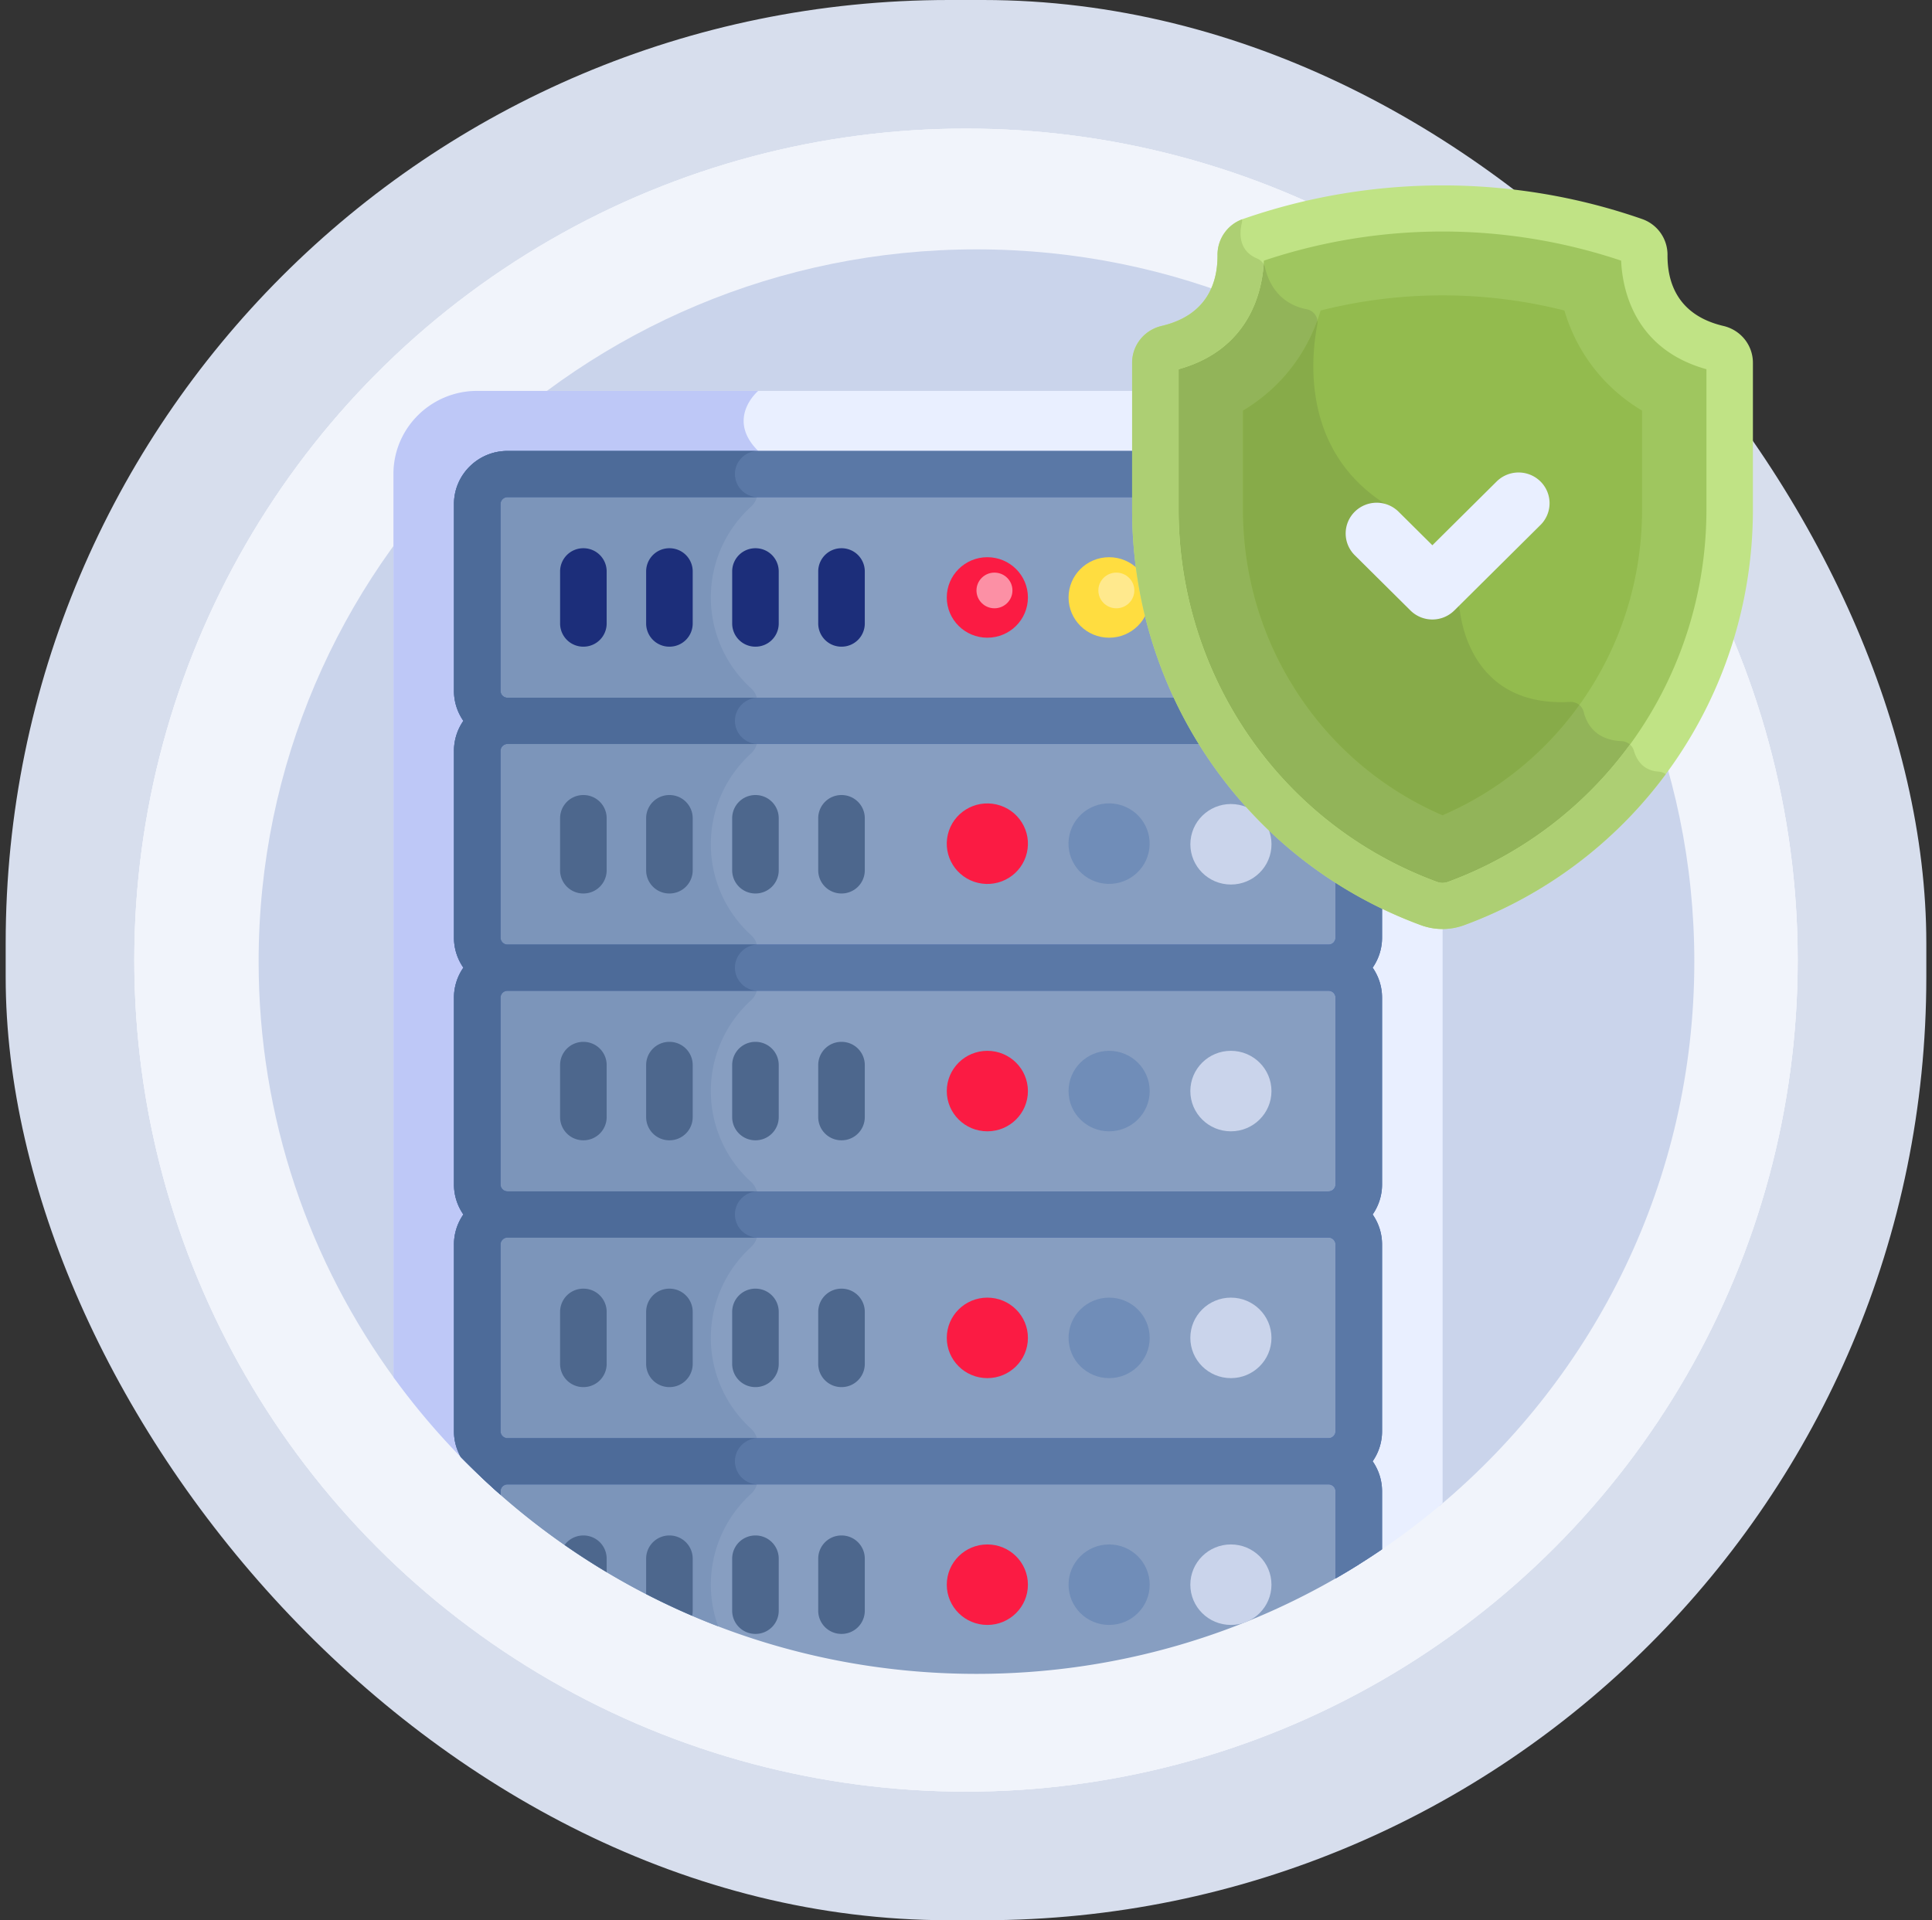 <svg width="170" height="169" fill="none" xmlns="http://www.w3.org/2000/svg"><rect width="100%" height="100%" fill="#333333" stroke="none"/><rect x=".5" width="169" height="169" rx="83" fill="#D7DEED"/><circle cx="85" cy="84.5" r="73.182" fill="#F1F4FB"/><circle cx="85" cy="84.5" r="73.182" fill="#F1F4FB"/><circle cx="85" cy="84.5" r="73.182" fill="#F1F4FB"/><circle cx="85" cy="84.5" r="45.339" fill="#fff"/><g clip-path="url(#a)"><path d="M126.67 132.525c13.709-11.499 22.416-28.685 22.416-47.893 0-34.62-28.279-62.686-63.164-62.686-34.885 0-63.165 28.065-63.165 62.686 0 13.775 4.48 26.509 12.07 36.853l91.843 11.04z" fill="#CAD4EB"/><path d="M125.891 79.196c-14.373-5.29-23.853-18.984-23.853-34.36V34.404H41.995c-4.073 0-7.375 3.276-7.375 7.319v79.483a63.245 63.245 0 0 0 6.479 7.59l79.844 8.005a63.522 63.522 0 0 0 5.994-4.499V79.382a3.03 3.03 0 0 1-1.046-.186z" fill="#E9EFFF"/><path d="M66.716 34.403H41.995c-4.073 0-7.375 3.276-7.375 7.319v79.483a63.245 63.245 0 0 0 6.479 7.59l25.617 2.568V39.689c-2.883-2.862 0-5.286 0-5.286z" fill="#BEC8F7"/><path d="M102.038 44.837v-3.115H44.656a2.651 2.651 0 0 0-2.661 2.64v16.44a2.651 2.651 0 0 0 2.661 2.641h62.416a36.755 36.755 0 0 1-5.034-18.606z" fill="#879EC1"/><path d="M97.594 56.125c1.971 0 3.569-1.586 3.569-3.543 0-1.956-1.598-3.542-3.57-3.542-1.97 0-3.569 1.586-3.569 3.542 0 1.957 1.599 3.543 3.57 3.543z" fill="#FFDD40"/><path d="M86.879 56.125c1.97 0 3.569-1.586 3.569-3.543 0-1.956-1.598-3.542-3.57-3.542-1.97 0-3.569 1.586-3.569 3.542 0 1.957 1.598 3.543 3.57 3.543z" fill="#FB1B43"/><path d="M98.23 53.536c.873 0 1.582-.703 1.582-1.57 0-.868-.709-1.57-1.583-1.57-.873 0-1.582.702-1.582 1.57 0 .867.709 1.57 1.582 1.57z" fill="#FFE98D"/><path d="M87.504 53.536c.874 0 1.583-.703 1.583-1.57 0-.868-.709-1.57-1.583-1.57s-1.582.702-1.582 1.57c0 .867.708 1.57 1.582 1.57z" fill="#FC90A5"/><path d="M107.072 63.443H44.656a2.651 2.651 0 0 0-2.661 2.642v16.439a2.651 2.651 0 0 0 2.661 2.64h72.245a2.652 2.652 0 0 0 2.662-2.64v-6.379a36.363 36.363 0 0 1-12.491-12.702z" fill="#879EC1"/><path d="M101.065 75.056c.45-1.905-.742-3.812-2.662-4.258-1.92-.446-3.841.737-4.29 2.643-.45 1.905.742 3.812 2.662 4.258 1.92.446 3.841-.737 4.29-2.643z" fill="#708DB8"/><path d="M90.355 75.06c.45-1.905-.743-3.81-2.663-4.257-1.92-.446-3.84.737-4.29 2.643-.45 1.905.742 3.811 2.662 4.258 1.92.446 3.842-.737 4.29-2.643z" fill="#FB1B43"/><path d="M111.863 74.66c.197-1.947-1.233-3.684-3.195-3.88-1.961-.195-3.711 1.224-3.908 3.17-.197 1.947 1.233 3.684 3.194 3.88 1.962.195 3.712-1.224 3.909-3.17z" fill="#CAD4EB"/><path d="M116.901 85.165H44.656a2.651 2.651 0 0 0-2.661 2.641v16.439a2.652 2.652 0 0 0 2.661 2.642h72.245a2.652 2.652 0 0 0 2.662-2.642V87.806a2.652 2.652 0 0 0-2.662-2.641z" fill="#879EC1"/><path d="M116.901 106.887H44.656a2.651 2.651 0 0 0-2.661 2.641v16.439a2.651 2.651 0 0 0 2.661 2.641h72.245a2.651 2.651 0 0 0 2.662-2.641v-16.439a2.651 2.651 0 0 0-2.662-2.641z" fill="#879EC1"/><path d="M66.645 61.803c0-.465-.204-.904-.55-1.22a10.792 10.792 0 0 1-3.547-8c0-3.168 1.368-6.017 3.547-8.002.346-.315.55-.754.55-1.22 0-.905-.74-1.64-1.652-1.64H44.656a2.66 2.66 0 0 0-1.387.39v20.941c.404.246.878.39 1.387.39h21.99v-1.639zM66.645 83.525c0-.466-.204-.905-.55-1.22a10.792 10.792 0 0 1-3.547-8.001c0-3.167 1.368-6.016 3.547-8.002.346-.315.55-.754.55-1.22v-1.639H44.656c-.51 0-.983.145-1.387.39v20.941c.404.246.878.39 1.387.39h21.99v-1.639zM66.095 88.024c.346-.315.55-.754.55-1.22v-1.64H44.656c-.51 0-.983.145-1.387.391v20.941c.404.246.878.391 1.387.391h21.99v-1.64c0-.466-.205-.905-.55-1.22a10.791 10.791 0 0 1-3.548-8.001c0-3.168 1.368-6.017 3.547-8.002z" fill="#7C95BA"/><path d="M66.095 109.746c.346-.315.55-.754.55-1.22v-1.639H44.656c-.51 0-.983.144-1.387.39v20.941c.404.246.878.39 1.387.39h20.337c.912 0 1.652-.734 1.652-1.64 0-.465-.204-.904-.55-1.219a10.792 10.792 0 0 1-3.547-8.002c0-3.167 1.368-6.016 3.547-8.001z" fill="#7C95BA"/><path d="M116.901 128.608H44.656a2.663 2.663 0 0 0-2.337 1.378c11.337 10.738 26.694 17.332 43.603 17.332 12.366 0 23.9-3.53 33.641-9.625v-6.443a2.652 2.652 0 0 0-2.662-2.642z" fill="#879EC1"/><path d="M43.269 128.996v1.868a63.24 63.24 0 0 0 19.922 12.269 10.792 10.792 0 0 1 2.904-11.665c.346-.315.55-.755.55-1.22 0-.906-.74-1.64-1.652-1.64H44.656c-.509 0-.983.143-1.387.388z" fill="#7C95BA"/><path d="M101.163 139.469c0 1.956-1.598 3.542-3.57 3.542-1.97 0-3.57-1.585-3.57-3.542 0-1.956 1.599-3.542 3.57-3.542 1.972 0 3.57 1.586 3.57 3.542z" fill="#708DB8"/><path d="M90.448 139.469c0 1.956-1.598 3.542-3.57 3.542-1.97 0-3.569-1.585-3.569-3.542 0-1.956 1.598-3.542 3.57-3.542 1.97 0 3.569 1.586 3.569 3.542z" fill="#FB1B43"/><path d="M111.878 139.469c0 1.956-1.598 3.542-3.57 3.542-1.971 0-3.569-1.585-3.569-3.542 0-1.956 1.598-3.542 3.569-3.542 1.972 0 3.57 1.586 3.57 3.542z" fill="#CAD4EB"/><path d="M51.333 56.914a2.04 2.04 0 0 1-2.049-2.032v-4.599a2.04 2.04 0 0 1 2.049-2.033 2.04 2.04 0 0 1 2.048 2.033v4.599a2.04 2.04 0 0 1-2.048 2.032zM58.903 56.914a2.04 2.04 0 0 1-2.048-2.032v-4.599a2.04 2.04 0 0 1 2.048-2.033 2.04 2.04 0 0 1 2.049 2.033v4.599a2.04 2.04 0 0 1-2.049 2.032zM66.474 56.914a2.04 2.04 0 0 1-2.048-2.032v-4.599a2.04 2.04 0 0 1 2.048-2.033 2.04 2.04 0 0 1 2.048 2.033v4.599a2.04 2.04 0 0 1-2.048 2.032zM74.045 56.914a2.04 2.04 0 0 1-2.048-2.032v-4.599a2.04 2.04 0 0 1 2.048-2.033 2.04 2.04 0 0 1 2.049 2.033v4.599a2.04 2.04 0 0 1-2.05 2.032z" fill="#1C2E7A"/><path d="M51.333 78.636a2.04 2.04 0 0 1-2.049-2.033v-4.598a2.04 2.04 0 0 1 2.049-2.033 2.04 2.04 0 0 1 2.048 2.033v4.598a2.04 2.04 0 0 1-2.048 2.033zM58.903 78.636a2.04 2.04 0 0 1-2.048-2.033v-4.598a2.04 2.04 0 0 1 2.048-2.033 2.04 2.04 0 0 1 2.049 2.033v4.598a2.04 2.04 0 0 1-2.049 2.033zM66.474 78.636a2.04 2.04 0 0 1-2.048-2.033v-4.598a2.04 2.04 0 0 1 2.048-2.033 2.04 2.04 0 0 1 2.048 2.033v4.598a2.04 2.04 0 0 1-2.048 2.033zM74.045 78.636a2.04 2.04 0 0 1-2.048-2.033v-4.598a2.04 2.04 0 0 1 2.048-2.033 2.04 2.04 0 0 1 2.049 2.033v4.598a2.04 2.04 0 0 1-2.05 2.033zM51.333 100.358a2.04 2.04 0 0 1-2.049-2.033v-4.599a2.04 2.04 0 0 1 2.049-2.032 2.04 2.04 0 0 1 2.048 2.032v4.6a2.04 2.04 0 0 1-2.048 2.032zM58.903 100.358a2.04 2.04 0 0 1-2.048-2.033v-4.599a2.04 2.04 0 0 1 2.048-2.032 2.04 2.04 0 0 1 2.049 2.032v4.6a2.04 2.04 0 0 1-2.049 2.032zM66.474 100.358a2.04 2.04 0 0 1-2.048-2.033v-4.599a2.04 2.04 0 0 1 2.048-2.032 2.04 2.04 0 0 1 2.048 2.032v4.6a2.04 2.04 0 0 1-2.048 2.032zM74.045 100.358a2.04 2.04 0 0 1-2.048-2.033v-4.599a2.04 2.04 0 0 1 2.048-2.032 2.04 2.04 0 0 1 2.049 2.032v4.6a2.04 2.04 0 0 1-2.05 2.032zM51.333 122.08a2.041 2.041 0 0 1-2.049-2.033v-4.599a2.04 2.04 0 0 1 2.049-2.033 2.04 2.04 0 0 1 2.048 2.033v4.599a2.041 2.041 0 0 1-2.048 2.033zM58.903 122.08a2.041 2.041 0 0 1-2.048-2.033v-4.599a2.04 2.04 0 0 1 2.048-2.033 2.04 2.04 0 0 1 2.049 2.033v4.599a2.041 2.041 0 0 1-2.049 2.033zM66.474 122.08a2.041 2.041 0 0 1-2.048-2.033v-4.599a2.04 2.04 0 0 1 2.048-2.033 2.04 2.04 0 0 1 2.048 2.033v4.599a2.041 2.041 0 0 1-2.048 2.033zM74.045 122.08a2.041 2.041 0 0 1-2.048-2.033v-4.599a2.04 2.04 0 0 1 2.048-2.033 2.04 2.04 0 0 1 2.049 2.033v4.599a2.041 2.041 0 0 1-2.05 2.033zM51.333 135.137c-.68 0-1.282.33-1.654.837a63.01 63.01 0 0 0 3.702 2.393v-1.197a2.04 2.04 0 0 0-2.048-2.033zM58.903 135.137a2.04 2.04 0 0 0-2.048 2.033v3.127a62.671 62.671 0 0 0 4.048 1.907c.031-.141.049-.286.049-.436v-4.598a2.04 2.04 0 0 0-2.049-2.033zM66.474 143.801a2.04 2.04 0 0 1-2.048-2.033v-4.598a2.04 2.04 0 0 1 2.048-2.033 2.04 2.04 0 0 1 2.048 2.033v4.598a2.04 2.04 0 0 1-2.048 2.033zM74.045 143.801a2.04 2.04 0 0 1-2.048-2.033v-4.598a2.04 2.04 0 0 1 2.048-2.033 2.04 2.04 0 0 1 2.049 2.033v4.598a2.04 2.04 0 0 1-2.05 2.033z" fill="#4D678D"/><path d="M117.514 82.523a.612.612 0 0 1-.613.61H44.656a.611.611 0 0 1-.613-.61V66.084c0-.335.275-.608.613-.608h61.105a39.113 39.113 0 0 1-2.198-4.066H44.656a.611.611 0 0 1-.613-.608V44.363c0-.336.275-.608.613-.608H99.89v-4.067H44.656c-2.597 0-4.71 2.097-4.71 4.675v16.439c0 .98.307 1.89.828 2.641a4.623 4.623 0 0 0-.828 2.641v16.44c0 .98.307 1.889.828 2.64a4.62 4.62 0 0 0-.828 2.642v16.439c0 .98.307 1.89.828 2.642a4.62 4.62 0 0 0-.828 2.641v16.439c0 .82.217 1.589.593 2.26a63.423 63.423 0 0 0 3.504 3.327v-.304c0-.336.275-.609.613-.609h72.245c.338 0 .613.273.613.609v7.674a63.25 63.25 0 0 0 4.097-2.569v-5.105c0-.98-.307-1.89-.828-2.642a4.621 4.621 0 0 0 .828-2.641v-16.439c0-.98-.307-1.889-.828-2.641a4.625 4.625 0 0 0 .828-2.642V87.806c0-.98-.307-1.89-.828-2.641a4.624 4.624 0 0 0 .828-2.642v-2.686a38.657 38.657 0 0 1-4.097-2.326v5.012zm0 43.444a.611.611 0 0 1-.613.608H44.656a.611.611 0 0 1-.613-.608v-16.439c0-.336.275-.609.613-.609h72.245c.338 0 .613.273.613.609v16.439zm0-21.722a.612.612 0 0 1-.613.609H44.656a.611.611 0 0 1-.613-.609V87.806c0-.335.275-.608.613-.608h72.245c.338 0 .613.273.613.608v16.439z" fill="#4B6BB2"/><path d="M117.514 82.523a.612.612 0 0 1-.613.61H44.656a.611.611 0 0 1-.613-.61V66.084c0-.335.275-.608.613-.608h61.105a39.113 39.113 0 0 1-2.198-4.066H44.656a.611.611 0 0 1-.613-.608V44.363c0-.336.275-.608.613-.608H99.89v-4.067H44.656c-2.597 0-4.71 2.097-4.71 4.675v16.439c0 .98.307 1.89.828 2.641a4.623 4.623 0 0 0-.828 2.641v16.44c0 .98.307 1.889.828 2.64a4.62 4.62 0 0 0-.828 2.642v16.439c0 .98.307 1.89.828 2.642a4.62 4.62 0 0 0-.828 2.641v16.439c0 .82.217 1.589.593 2.26a63.423 63.423 0 0 0 3.504 3.327v-.304c0-.336.275-.609.613-.609h72.245c.338 0 .613.273.613.609v7.674a63.25 63.25 0 0 0 4.097-2.569v-5.105c0-.98-.307-1.89-.828-2.642a4.621 4.621 0 0 0 .828-2.641v-16.439c0-.98-.307-1.889-.828-2.641a4.625 4.625 0 0 0 .828-2.642V87.806c0-.98-.307-1.89-.828-2.641a4.624 4.624 0 0 0 .828-2.642v-2.686a38.657 38.657 0 0 1-4.097-2.326v5.012zm0 43.444a.611.611 0 0 1-.613.608H44.656a.611.611 0 0 1-.613-.608v-16.439c0-.336.275-.609.613-.609h72.245c.338 0 .613.273.613.609v16.439zm0-21.722a.612.612 0 0 1-.613.609H44.656a.611.611 0 0 1-.613-.609V87.806c0-.335.275-.608.613-.608h72.245c.338 0 .613.273.613.608v16.439z" fill="#5A78A6"/><path d="M151.177 30.662c-5.91-1.389-6.511-6.21-6.494-8.238a1.298 1.298 0 0 0-.877-1.235 51.34 51.34 0 0 0-33.753 0 1.297 1.297 0 0 0-.876 1.235c.017 2.027-.585 6.85-6.494 8.238-.596.14-1.021.661-1.021 1.268V44.84c0 15.552 9.619 29.36 24.081 34.683a3.437 3.437 0 0 0 2.374 0c14.453-5.32 24.08-19.123 24.08-34.684V31.93c0-.607-.425-1.128-1.02-1.268z" fill="#9FC65F"/><path d="M143.768 66.066a1.18 1.18 0 0 0-1.091-.838c-2.314-.1-3.076-1.557-3.325-2.574a1.168 1.168 0 0 0-1.205-.88c-7.917.441-9.403-5.915-9.674-7.905a2.667 2.667 0 0 0-.442-1.147l-4.967-7.268a.71.71 0 0 0-.369-.617c-8.14-4.551-7.398-13.063-6.785-16.256a1.165 1.165 0 0 0-.93-1.364c-2.624-.505-3.428-2.61-3.668-3.667a1.165 1.165 0 0 0-.704-.803c-.621-.26-.99-.646-1.201-1.067a1.289 1.289 0 0 0-.231.743c.018 2.028-.584 6.85-6.493 8.239-.596.14-1.021.66-1.021 1.268v12.908c0 15.553 9.619 29.36 24.081 34.683a3.432 3.432 0 0 0 2.373 0 36.645 36.645 0 0 0 16.456-12.132c-.441-.376-.678-.888-.804-1.323z" fill="#92B459"/><path d="M125.032 81.424c-15.375-5.659-25.415-20.289-25.415-36.586V31.93c0-1.55 1.067-2.884 2.594-3.243 4.102-.964 4.94-3.929 4.92-6.246a3.328 3.328 0 0 1 2.245-3.167c11.319-3.941 23.788-3.942 35.107 0a3.326 3.326 0 0 1 2.244 3.167c-.019 2.317.818 5.282 4.92 6.246 1.528.36 2.595 1.693 2.595 3.243v12.908c0 16.419-10.149 30.967-25.415 36.586a5.498 5.498 0 0 1-3.795 0zm-21.325-48.929V44.84c0 14.478 8.864 27.67 22.747 32.78.306.113.644.113.951 0 13.652-5.026 22.747-18.051 22.747-32.78V32.495c-6.465-1.799-7.408-7.22-7.505-9.556a49.473 49.473 0 0 0-31.435 0c-.097 2.336-1.04 7.757-7.505 9.556z" fill="#C0E385"/><path d="M143.768 66.066a1.14 1.14 0 0 0-.347-.538 34.619 34.619 0 0 1-16.016 12.09 1.375 1.375 0 0 1-.951 0c-13.883-5.11-22.747-18.3-22.747-32.78V32.496c6.19-1.722 7.318-6.764 7.487-9.24a1.21 1.21 0 0 0-.586-.508c-1.7-.712-1.521-2.364-1.342-3.103.027-.112.035-.225.029-.338a3.325 3.325 0 0 0-2.163 3.135c.019 2.317-.818 5.282-4.92 6.246-1.528.36-2.595 1.693-2.595 3.243V44.84c0 16.297 10.04 30.926 25.415 36.586 1.224.45 2.572.45 3.796 0a38.698 38.698 0 0 0 17.743-13.291c-.181-.128-.4-.21-.638-.225-1.392-.09-1.945-1.084-2.165-1.843z" fill="#ADCF73"/><path d="M126.929 71.752a28.871 28.871 0 0 0 12.303-10.076c3.439-4.947 5.256-10.77 5.256-16.838v-8.7c-3.339-1.999-5.733-5.082-6.835-8.81a43.812 43.812 0 0 0-21.448 0c-1.102 3.728-3.495 6.811-6.835 8.81v8.7c0 6.068 1.817 11.889 5.254 16.835a28.87 28.87 0 0 0 12.305 10.079z" fill="#93BB4E"/><path d="M138.965 62.046a1.179 1.179 0 0 0-.818-.271c-7.917.44-9.403-5.916-9.674-7.906a2.68 2.68 0 0 0-.442-1.147l-4.968-7.268a.71.71 0 0 0-.368-.617c-8.141-4.551-7.398-13.063-6.785-16.256a1.14 1.14 0 0 0 .005-.377c-1.201 3.334-3.47 6.094-6.544 7.934v8.7c0 6.068 1.816 11.889 5.254 16.835a28.872 28.872 0 0 0 12.304 10.08 28.852 28.852 0 0 0 12.036-9.707z" fill="#87AB49"/><path d="m124.109 53.73-4.902-4.865a2.692 2.692 0 0 1 0-3.828 2.741 2.741 0 0 1 3.856 0l2.974 2.952 5.656-5.613a2.743 2.743 0 0 1 3.857 0 2.693 2.693 0 0 1 0 3.827l-7.585 7.527a2.742 2.742 0 0 1-3.856 0z" fill="#E9EFFF"/><path d="M64.668 128.608a2.04 2.04 0 0 1 2.048-2.032h-22.06a.611.611 0 0 1-.613-.609v-16.439c0-.336.275-.609.613-.609h22.06a2.04 2.04 0 0 1-2.048-2.033c0-1.122.917-2.033 2.048-2.033h-22.06a.611.611 0 0 1-.613-.608v-16.44c0-.335.275-.607.613-.607h22.06a2.04 2.04 0 0 1-2.048-2.033 2.04 2.04 0 0 1 2.048-2.033h-22.06a.611.611 0 0 1-.613-.609V66.084c0-.335.275-.608.613-.608h22.06a2.04 2.04 0 0 1-2.048-2.033 2.04 2.04 0 0 1 2.048-2.033h-22.06a.611.611 0 0 1-.613-.608v-16.44c0-.335.275-.608.613-.608h22.06a2.04 2.04 0 0 1-2.048-2.032 2.04 2.04 0 0 1 2.048-2.034h-22.06c-2.597 0-4.71 2.097-4.71 4.675v16.439c0 .98.307 1.89.828 2.641a4.623 4.623 0 0 0-.828 2.641v16.44c0 .98.307 1.889.828 2.64a4.62 4.62 0 0 0-.828 2.642v16.439c0 .98.307 1.89.828 2.642a4.62 4.62 0 0 0-.828 2.641v16.439c0 .82.217 1.589.593 2.26a63.423 63.423 0 0 0 3.504 3.327v-.304c0-.336.275-.609.613-.609h22.06a2.04 2.04 0 0 1-2.048-2.033z" fill="#4D6B99"/><path d="M97.594 121.29c1.971 0 3.569-1.586 3.569-3.543 0-1.956-1.598-3.542-3.57-3.542-1.97 0-3.569 1.586-3.569 3.542 0 1.957 1.599 3.543 3.57 3.543z" fill="#708DB8"/><path d="M86.879 121.29c1.97 0 3.569-1.586 3.569-3.543 0-1.956-1.598-3.542-3.57-3.542-1.97 0-3.569 1.586-3.569 3.542 0 1.957 1.598 3.543 3.57 3.543z" fill="#FB1B43"/><path d="M108.308 121.29c1.972 0 3.57-1.586 3.57-3.543 0-1.956-1.598-3.542-3.57-3.542-1.971 0-3.569 1.586-3.569 3.542 0 1.957 1.598 3.543 3.569 3.543z" fill="#CAD4EB"/><path d="M101.163 96.026c0 1.956-1.598 3.542-3.57 3.542-1.97 0-3.57-1.586-3.57-3.542 0-1.957 1.599-3.543 3.57-3.543 1.972 0 3.57 1.586 3.57 3.543z" fill="#708DB8"/><path d="M90.448 96.026c0 1.956-1.598 3.542-3.57 3.542-1.97 0-3.569-1.586-3.569-3.542 0-1.957 1.598-3.543 3.57-3.543 1.97 0 3.569 1.586 3.569 3.543z" fill="#FB1B43"/><path d="M111.878 96.026c0 1.956-1.598 3.542-3.57 3.542-1.971 0-3.569-1.586-3.569-3.542 0-1.957 1.598-3.543 3.569-3.543 1.972 0 3.57 1.586 3.57 3.543z" fill="#CAD4EB"/></g><defs><clipPath id="a"><path fill="#fff" transform="translate(22.5 16.318)" d="M0 0h132v131H0z"/></clipPath></defs></svg>